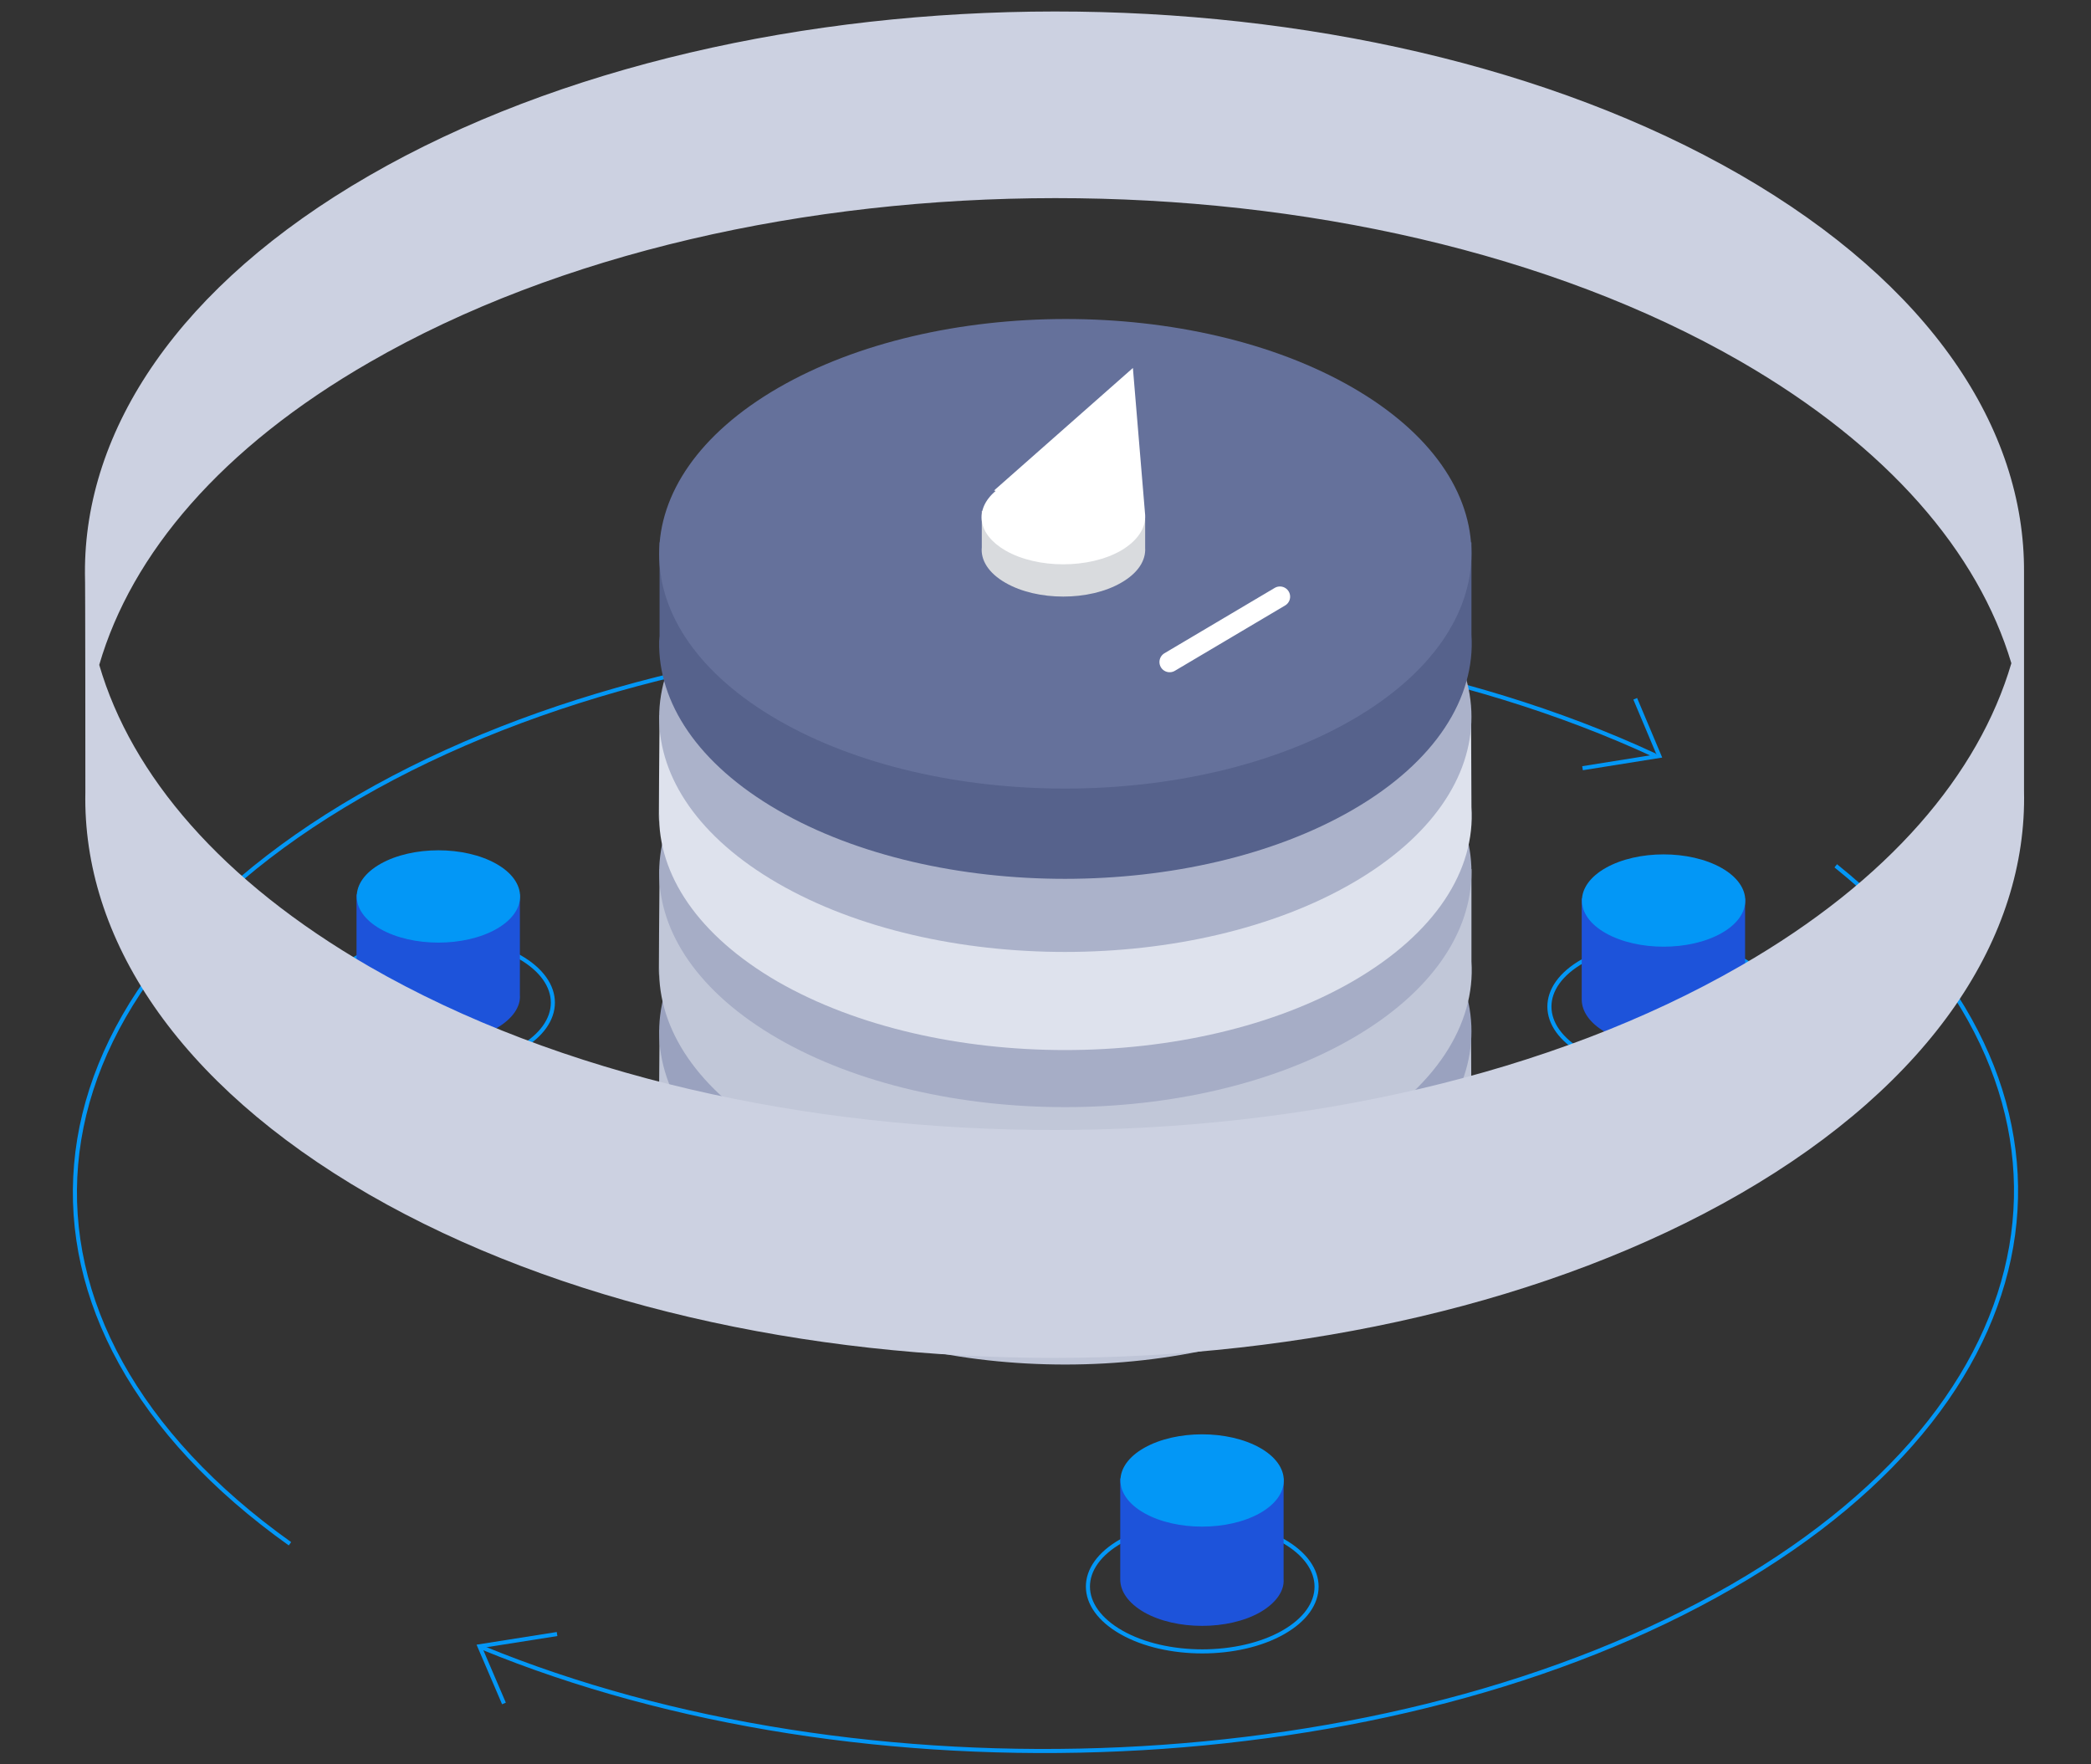 <?xml version="1.0" encoding="utf-8"?>
<!-- Generator: Adobe Illustrator 24.3.0, SVG Export Plug-In . SVG Version: 6.00 Build 0)  -->
<svg version="1.1" id="图层_1" xmlns="http://www.w3.org/2000/svg" xmlns:xlink="http://www.w3.org/1999/xlink" x="0px" y="0px"
	 viewBox="0 0 512 432" style="enable-background:new 0 0 512 432;" xml:space="preserve">
<rect x="0" y="0" width="512" height="432" fill="#333333" stroke="none"/>
<style type="text/css">
	.st0{fill:none;stroke:#0397F6;stroke-miterlimit:10;}
	.st1{fill:#BFC5D7;}
	.st2{fill:#9AA2BF;}
	.st3{fill:#C1C7D8;}
	.st4{fill:#A6ADC6;}
	.st5{fill:#DEE2ED;}
	.st6{fill:#ABB2CA;}
	.st7{fill:#56628C;}
	.st8{fill:#65719B;}
	.st9{fill:#D9DBDE;}
	.st10{fill:#FFFFFF;}
	.st11{fill:none;stroke:#FFFFFF;stroke-width:5;stroke-linecap:round;stroke-miterlimit:10;}
	.st12{fill:#1D53DA;}
	.st13{fill:#0397F6;}
	.st14{fill:#CCD1E1;}
</style>
<g>
	<path class="st0" d="M71,378C-4.5,324.2,1.2,245.1,88,195s223.9-53.4,317.3-10 M449.5,212c66.4,53.5,57.9,128.4-25.5,176.5
		s-213.2,53.1-306,14.9"/>
	<path class="st0" d="M123.4,417.1l-6-14l19-3"/>
	<path class="st0" d="M400.4,171.1l5.9,14l-18.8,3"/>
</g>
<path class="st1" d="M360.3,274.6c1,15.4-8.7,30.9-29.1,42.7c-38.8,22.4-101.8,22.4-140.7,0.1c-19.7-11.4-29.4-26.3-29.1-41.2
	c-0.2,10.5,0.1-24.1,0.1-24.1h198.7L360.3,274.6L360.3,274.6z"/>
<path class="st2" d="M190.5,212c38.9-22.5,101.9-22.5,140.7-0.1s38.8,58.8,0,81.3s-101.9,22.5-140.7,0.1S151.7,234.5,190.5,212z"/>
<path class="st3" d="M360.3,235.4c1,15.4-8.7,31.1-29.1,42.9c-38.9,22.5-101.9,22.5-140.7,0.1C170.8,267,161.1,252,161.4,237
	c-0.2,10.5,0.1-24.2,0.1-24.2h198.8V235.4L360.3,235.4z"/>
<path class="st4" d="M190.5,173c38.9-22.5,101.9-22.5,140.7-0.1s38.8,58.8,0,81.3s-101.9,22.5-140.7,0.1S151.7,195.5,190.5,173z"/>
<path class="st5" d="M360.3,197.6c1,15.4-8.7,30.9-29.1,42.7c-38.8,22.4-101.8,22.4-140.7,0.1c-19.7-11.4-29.4-26.3-29.1-41.2
	c-0.2,10.5,0.1-24.1,0.1-24.1h198.7L360.3,197.6L360.3,197.6z"/>
<path class="st6" d="M190.5,135c38.9-22.5,101.9-22.5,140.7-0.1s38.8,58.8,0,81.3s-101.9,22.5-140.7,0.1S151.7,157.5,190.5,135z"/>
<path class="st7" d="M360.3,155.4c1,15.4-8.7,31.1-29.1,42.9c-38.9,22.5-101.9,22.5-140.7,0.1C170.8,187,161.1,172,161.4,157
	c0-0.4,0.1-0.9,0.1-1.3v-22.9h198.8V155.4L360.3,155.4z"/>
<path class="st8" d="M190.5,95c38.9-22.5,101.9-22.5,140.7-0.1s38.8,58.8,0,81.3s-101.9,22.5-140.7,0.1S151.7,117.5,190.5,95z"/>
<path class="st9" d="M280.4,134.1L280.4,134.1c0.2,3.1-1.7,6.2-5.9,8.6c-7.8,4.5-20.5,4.5-28.3,0c-4.2-2.4-6.1-5.6-5.8-8.7
	c0-0.3,0-8.9,0-8.9l40,2V134.1L280.4,134.1z"/>
<path class="st10" d="M274.5,134.8c-7.8,4.5-20.5,4.5-28.3,0c-6.9-4-7.7-10.1-2.4-14.6l-0.4-0.1l34-30l3,36l0,0
	C280.6,129.2,278.6,132.4,274.5,134.8z"/>
<path class="st11" d="M313.4,146.1l-27,16"/>
<path class="st0" d="M274.6,377.3c10.9-6.2,28.7-6.2,39.6,0s10.9,16.2,0,22.4s-28.7,6.2-39.6,0S263.6,383.5,274.6,377.3z"/>
<path class="st12" d="M308.5,394.8c-7.8,4.4-20.5,4.4-28.3,0c-4-2.3-5.9-5.2-5.9-8.1c0-0.1,0-0.1,0-0.1V362h40v24.7
	C314.5,389.5,312.5,392.5,308.5,394.8z"/>
<path class="st13" d="M280.2,354.5c7.8-4.4,20.5-4.4,28.3,0s7.8,11.6,0,16s-20.5,4.4-28.3,0S272.4,358.9,280.2,354.5z"/>
<path class="st0" d="M387.6,235.3c10.9-6.2,28.7-6.2,39.6,0s10.9,16.2,0,22.4s-28.7,6.2-39.6,0S376.6,241.5,387.6,235.3z"/>
<path class="st12" d="M421.5,252.8c-7.8,4.4-20.5,4.4-28.3,0c-4-2.3-5.9-5.2-5.9-8.1c0-0.1,0-0.1,0-0.1V220h40v24.7
	C427.5,247.5,425.5,250.5,421.5,252.8z"/>
<path class="st13" d="M393.2,212.5c7.8-4.4,20.5-4.4,28.3,0s7.8,11.6,0,16s-20.5,4.4-28.3,0S385.4,216.9,393.2,212.5z"/>
<path class="st0" d="M87.6,234.3c10.9-6.2,28.7-6.2,39.6,0s10.9,16.2,0,22.4s-28.7,6.2-39.6,0S76.6,240.5,87.6,234.3z"/>
<path class="st12" d="M121.5,251.8c-7.8,4.4-20.5,4.4-28.3,0c-4-2.3-5.9-5.2-5.9-8.1c0-0.1,0-0.1,0-0.1V219h40v24.7
	C127.5,246.5,125.5,249.5,121.5,251.8z"/>
<path class="st13" d="M93.2,211.5c7.8-4.4,20.5-4.4,28.3,0s7.8,11.6,0,16s-20.5,4.4-28.3,0S85.4,215.9,93.2,211.5z"/>
<path class="st14" d="M495.6,193.7c0-0.3,0-53.4,0-53.6c0.2-35.2-22.9-70.4-69.5-97.3c-92.7-53.4-243-53.3-335.7,0.2
	c-46.6,26.9-69.8,62.2-69.6,97.4c0.1,0.1,0.1,53.2,0.1,53.6c-0.7,35.6,22.4,71.3,69.5,98.5c92.7,53.4,243,53.3,335.7-0.2
	C473.2,265.1,496.4,229.3,495.6,193.7z M426.2,236.5c-92.7,53.5-243,53.6-335.7,0.2c-36.2-20.9-58.3-46.8-66.2-73.9
	c7.9-27.2,29.9-53.2,66.2-74.1c92.7-53.5,243-53.6,335.7-0.2c36.2,20.9,58.2,46.8,66.3,73.9C484.5,189.6,462.5,215.6,426.2,236.5z"
	/>
</svg>
